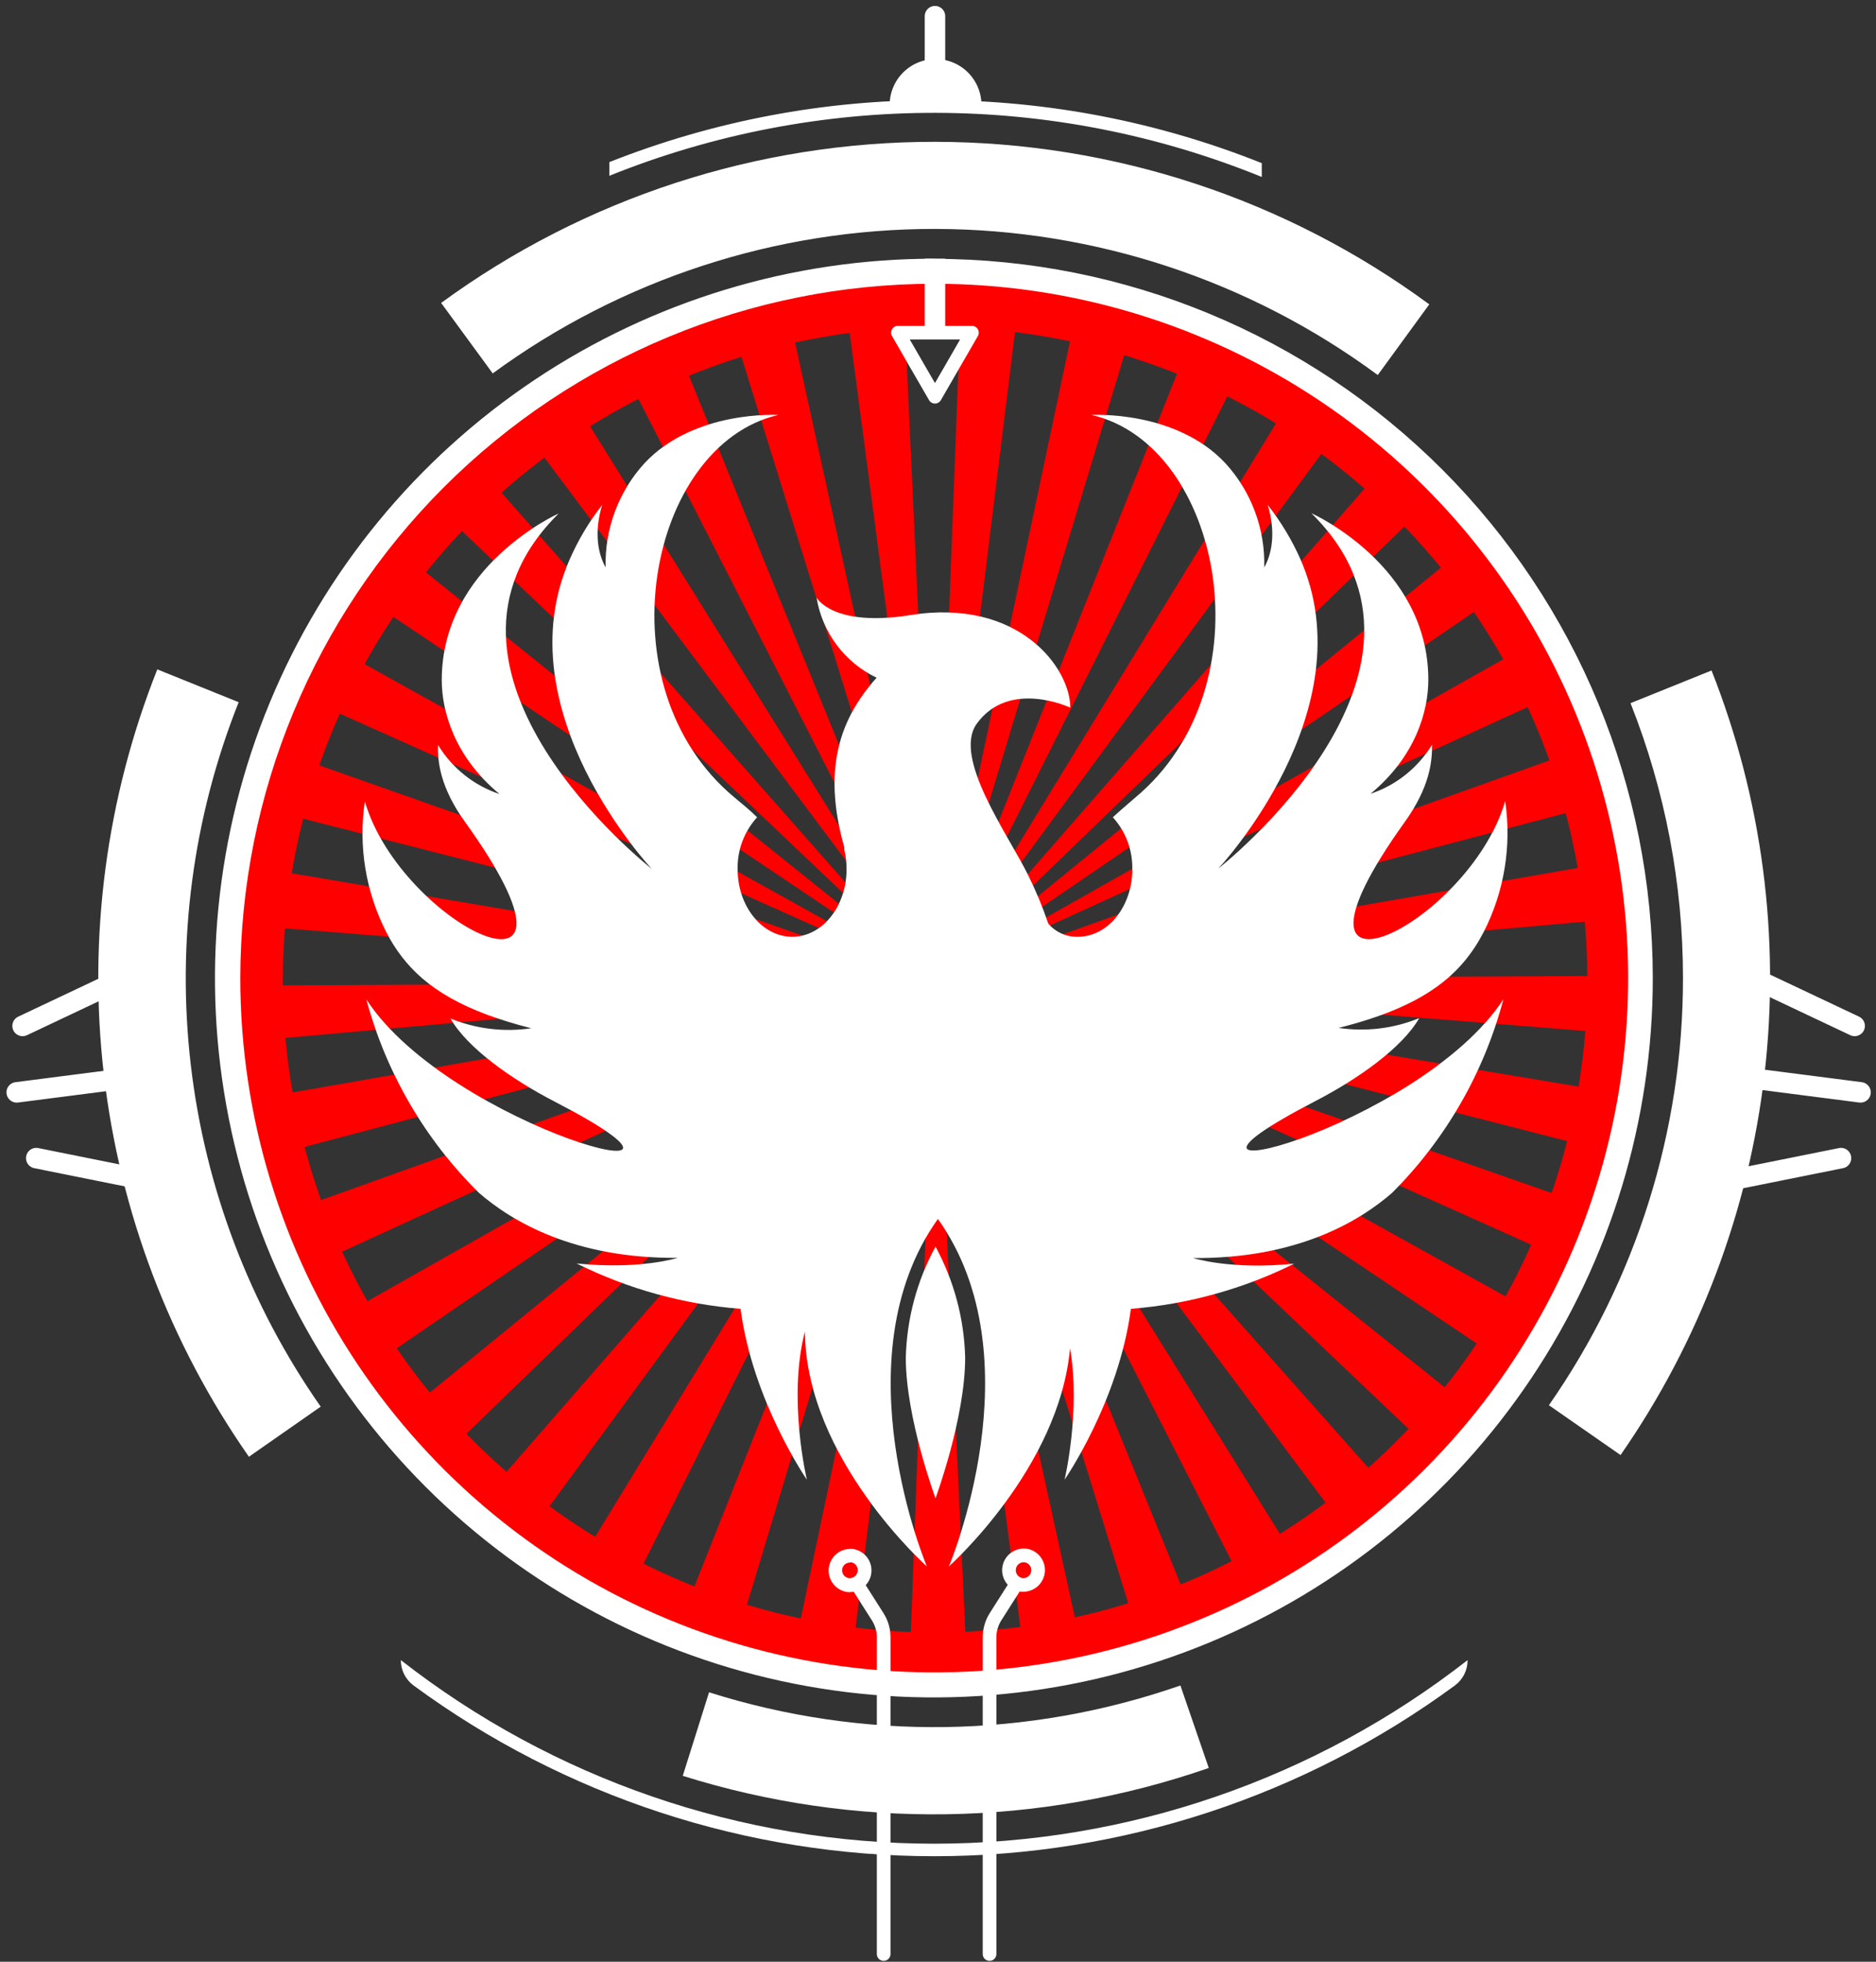 <svg width="355" height="371" viewBox="0 0 355 371" fill="none" xmlns="http://www.w3.org/2000/svg">
<rect x="0" y="0" width="355" height="371" fill="#333333" stroke="none"/>
<g clip-path="url(#clip0)">
<path d="M176.952 61.88C201.364 61.88 225.227 69.119 245.524 82.681C265.821 96.244 281.641 115.52 290.983 138.073C300.324 160.626 302.769 185.443 298.006 209.385C293.244 233.327 281.489 255.319 264.227 272.581C246.966 289.842 224.974 301.597 201.032 306.36C177.089 311.122 152.273 308.678 129.72 299.336C107.167 289.994 87.89 274.175 74.328 253.877C60.766 233.58 53.527 209.717 53.527 185.306C53.565 152.583 66.581 121.211 89.719 98.073C112.858 74.934 144.23 61.918 176.952 61.88ZM176.952 51.539C150.497 51.539 124.637 59.383 102.64 74.08C80.643 88.777 63.497 109.666 53.372 134.107C43.246 158.547 40.595 185.441 45.753 211.388C50.911 237.335 63.648 261.17 82.351 279.88C101.055 298.589 124.886 311.332 150.832 316.498C176.778 321.663 203.673 319.02 228.116 308.901C252.559 298.783 273.453 281.644 288.157 259.651C302.86 237.658 310.712 211.8 310.719 185.345C310.724 167.775 307.268 150.376 300.548 134.142C293.828 117.909 283.975 103.158 271.554 90.732C259.132 78.307 244.384 68.45 228.152 61.725C211.92 55 194.522 51.539 176.952 51.539Z" fill="#FF0000"/>
<path d="M171.084 61.673C167.633 61.841 164.155 62.151 160.743 62.603L174.962 170.245H175.376H176.255L171.084 61.789V61.673ZM150.401 64.413C146.976 65.163 143.537 66.068 140.189 67.115L172.428 170.801C172.829 170.685 173.243 170.568 173.656 170.478L150.388 64.478L150.401 64.413ZM130.235 70.683C126.991 71.975 123.772 73.488 120.631 75.091L170.024 171.758L170.386 171.577L171.123 171.253L130.222 70.683H130.235ZM111.44 80.274C108.479 82.123 105.558 84.153 102.766 86.208L167.839 173.141C168.175 172.882 168.537 172.65 168.899 172.417L111.44 80.274ZM94.661 92.904C92.075 95.218 89.49 97.661 87.15 100.182L165.9 174.925L166.211 174.614H166.288V174.55L166.547 174.317L94.661 92.904ZM80.273 107.99C78.101 110.704 76.02 113.548 74.094 116.431L164.297 176.928C164.53 176.592 164.763 176.269 165.021 175.946L80.273 107.99ZM68.639 125.389C66.945 128.44 65.356 131.607 63.934 134.8L163.056 179.139C163.062 179.087 163.062 179.035 163.056 178.984C163.186 178.686 163.341 178.402 163.483 178.118L68.626 125.389H68.639ZM60.03 144.611C58.866 147.921 57.845 151.333 56.979 154.733L162.19 181.569L162.268 181.311V181.233C162.268 181.039 162.384 180.845 162.449 180.664L60.03 144.611ZM54.859 165.087C54.277 168.539 53.851 172.055 53.566 175.545L161.816 184.129C161.816 183.986 161.816 183.857 161.816 183.715V183.599V183.366C161.809 183.306 161.809 183.245 161.816 183.185L54.807 165.087H54.859ZM53.14 185.977C53.14 187.709 53.14 189.467 53.282 191.148C53.424 192.828 53.476 194.573 53.631 196.319L161.79 186.688C161.776 186.512 161.776 186.334 161.79 186.158C161.79 186.029 161.79 185.9 161.79 185.77L53.204 186.352L53.14 185.977ZM161.958 187.968L54.988 206.66C55.596 210.111 56.358 213.576 57.25 217.001L162.229 189.26C162.225 189.174 162.225 189.088 162.229 189.002C162.152 188.692 162.087 188.369 162.035 188.032L161.958 187.968ZM162.617 190.476L60.379 227.084C61.568 230.394 62.964 233.69 64.373 236.883L163.095 191.639C162.953 191.329 162.824 191.006 162.695 190.67C162.695 190.67 162.695 190.566 162.695 190.514L162.617 190.476ZM163.69 192.815L69.169 246.281C70.888 249.331 72.763 252.33 74.74 255.213L164.375 193.927C164.127 193.573 163.898 193.207 163.69 192.828V192.815ZM165.151 194.948L81.023 263.616C83.22 266.304 85.56 268.941 87.965 271.436L166.004 195.931C165.81 195.724 165.616 195.517 165.435 195.297L165.241 195.052L165.151 194.948ZM166.935 196.81L95.591 278.637C98.177 280.925 100.956 283.122 103.748 285.178L167.982 197.611C167.697 197.391 167.4 197.172 167.128 196.926L166.935 196.81ZM169.029 198.335L112.396 291.008C115.369 292.83 118.472 294.537 121.587 296.101L170.14 198.969L169.869 198.839H169.791H169.701C169.533 198.749 169.365 198.658 169.21 198.555L169.029 198.335ZM171.33 199.486L131.256 300.392C134.527 301.685 137.875 302.861 141.236 303.87L172.596 199.912C172.312 199.835 172.028 199.731 171.756 199.641L171.433 199.511L171.33 199.486ZM173.799 200.235L151.448 306.494C154.887 307.218 158.39 307.787 161.867 308.226L175.078 200.442H174.755H174.445L173.812 200.326L173.799 200.235ZM176.384 200.546L172.351 309.053C175.789 309.183 179.293 309.17 182.692 309.053L177.638 200.584L176.384 200.546ZM180.262 200.21L179.215 200.39H179.008L193.137 308.058C196.589 307.593 200.066 306.985 203.479 306.248L180.223 200.197L180.262 200.21ZM182.731 199.447L182.33 199.589H182.201L181.477 199.835L213.626 303.611C216.974 302.577 220.335 301.375 223.58 300.056L182.692 199.473L182.731 199.447ZM185.032 198.27L183.959 198.878H183.895L233.236 295.61C236.352 294.02 239.441 292.274 242.414 290.439L185.032 198.258V198.27ZM187.1 196.719C186.781 197.004 186.445 197.275 186.092 197.534L251.088 284.518C253.88 282.437 256.608 280.214 259.206 277.9L187.1 196.719ZM188.871 194.845C188.703 195.052 188.535 195.259 188.354 195.452L188.122 195.698L266.833 270.506C269.225 267.985 271.538 265.335 273.71 262.633L188.975 194.716L188.871 194.845ZM190.319 192.712C190.099 193.087 189.88 193.449 189.634 193.811L279.799 254.321C281.738 251.439 283.573 248.427 285.267 245.376L190.319 192.712ZM191.366 190.346C191.302 190.54 191.224 190.734 191.146 190.928L191.043 191.148L290.127 235.564C291.562 232.371 292.881 229.101 294.005 225.753L191.495 189.946L191.366 190.346ZM192.013 187.851V188.058C192.013 188.213 192.013 188.369 191.922 188.524L191.806 189.002L297.004 215.916C297.87 212.516 298.607 209.026 299.189 205.574L192.077 187.748L192.013 187.851ZM192.219 185.266V185.499C192.219 185.499 192.219 185.602 192.219 185.654V185.977V186.055C192.219 186.158 192.219 186.261 192.219 186.352L300.456 195.013C300.74 191.561 300.869 188.045 300.856 184.581L192.271 185.072L192.219 185.266ZM298.969 164.066L191.987 182.694V182.939C191.987 183.146 191.987 183.366 192.077 183.586C192.084 183.667 192.084 183.75 192.077 183.831L300.249 174.278C299.939 170.827 299.486 167.337 298.956 163.937L298.969 164.066ZM293.592 143.668L191.25 180.212C191.366 180.548 191.483 180.897 191.573 181.246V181.349L296.578 153.699C295.686 150.299 294.626 146.899 293.449 143.59L293.592 143.668ZM284.814 124.471L190.216 177.872C190.306 178.027 190.397 178.182 190.474 178.337L190.655 178.699L289.416 133.572C287.955 130.392 286.353 127.225 284.62 124.174L284.814 124.471ZM272.947 107.123L188.768 175.713L188.962 175.959C189.169 176.217 189.35 176.476 189.531 176.747L279.217 115.526C277.252 112.656 275.145 109.825 272.947 107.123ZM258.469 92.115L187.01 173.878C187.337 174.162 187.648 174.459 187.941 174.77L265.993 99.367C263.64 96.782 261.055 94.403 258.469 92.115ZM241.665 79.731L184.98 172.352L185.174 172.469L185.549 172.727L185.963 173.011L250.274 85.523C247.469 83.467 244.547 81.502 241.574 79.68L241.665 79.731ZM222.869 70.321L182.666 171.15L182.964 171.279H183.106C183.291 171.351 183.473 171.433 183.649 171.525H183.726L183.843 171.59L232.474 74.509C229.345 72.932 226.114 71.484 222.869 70.192V70.321ZM202.548 64.206L180.107 170.465C180.534 170.555 180.947 170.672 181.4 170.788L212.838 66.856C209.477 65.835 206.025 64.956 202.587 64.271L202.548 64.206ZM181.658 61.621L177.547 170.129H177.703C177.909 170.116 178.116 170.116 178.323 170.129H178.414H178.827L192.129 62.358C188.665 61.931 185.148 61.647 181.658 61.518V61.621ZM171.187 61.621H171.084L176.255 170.077L171.265 61.608L171.187 61.621Z" fill="#FF0000"/>
<path d="M176.784 53.659C202.755 53.659 228.143 61.36 249.737 75.789C271.331 90.217 288.161 110.725 298.1 134.719C308.038 158.713 310.639 185.115 305.572 210.587C300.505 236.059 287.999 259.456 269.635 277.82C251.271 296.185 227.874 308.691 202.402 313.757C176.93 318.824 150.528 316.224 126.534 306.285C102.54 296.346 82.032 279.516 67.603 257.922C53.175 236.328 45.474 210.941 45.474 184.97C45.511 150.155 59.358 116.778 83.975 92.161C108.593 67.543 141.97 53.697 176.784 53.659ZM176.784 48.928C149.875 48.915 123.566 56.883 101.186 71.823C78.805 86.764 61.358 108.007 51.052 132.864C40.745 157.721 38.042 185.077 43.284 211.471C48.526 237.864 61.477 262.111 80.501 281.143C99.524 300.175 123.764 313.138 150.155 318.393C176.547 323.647 203.904 320.957 228.766 310.662C253.628 300.367 274.879 282.931 289.83 260.557C304.781 238.184 312.762 211.879 312.762 184.97C312.758 148.904 298.432 114.315 272.933 88.809C247.435 63.303 212.85 48.967 176.784 48.954V48.928Z" fill="white"/>
<path d="M277.717 313.953C248.883 336.453 213.358 348.673 176.784 348.673C140.211 348.673 104.686 336.453 75.852 313.953C75.847 314.885 76.063 315.805 76.481 316.638C76.899 317.472 77.507 318.195 78.256 318.749C106.823 339.728 141.341 351.041 176.784 351.041C212.227 351.041 246.745 339.728 275.313 318.749C276.062 318.195 276.67 317.472 277.088 316.638C277.506 315.805 277.721 314.885 277.717 313.953Z" fill="white"/>
<path d="M45.098 132.771L29.767 126.592C20.106 150.907 16.632 177.241 19.658 203.23C22.683 229.219 32.114 254.05 47.102 275.496L60.688 266.021C47.257 246.838 38.807 224.616 36.099 201.355C33.391 178.095 36.51 154.526 45.176 132.771H45.098Z" fill="white"/>
<path d="M223.372 318.75C194.559 328.794 163.269 329.248 134.177 320.043L129.2 335.839C161.679 346.036 196.577 345.515 228.737 334.353L223.372 318.75Z" fill="white"/>
<path d="M318.475 184.97C318.493 213.86 309.635 242.059 293.1 265.749L306.66 275.173C321.54 253.778 330.898 229.035 333.902 203.148C336.906 177.261 333.463 151.033 323.878 126.799L308.547 132.978C315.111 149.526 318.48 167.167 318.475 184.97Z" fill="white"/>
<path d="M93.238 70.617C117.543 52.812 146.901 43.239 177.029 43.295C207.158 43.35 236.48 53.032 260.718 70.927L270.465 57.561C243.377 37.638 210.642 26.869 177.016 26.82C143.39 26.772 110.624 37.445 83.478 57.289L93.238 70.617Z" fill="white"/>
<path d="M160.846 295.442H161.014C161.403 295.494 161.757 295.696 161.998 296.006C162.24 296.315 162.351 296.707 162.307 297.097C162.268 297.469 162.094 297.813 161.817 298.063C161.54 298.314 161.181 298.453 160.807 298.454H160.652C160.261 298.406 159.906 298.205 159.664 297.894C159.421 297.584 159.312 297.191 159.359 296.8C159.407 296.44 159.584 296.11 159.858 295.872C160.132 295.634 160.483 295.504 160.846 295.507V295.442ZM160.846 292.922C159.804 292.936 158.806 293.347 158.056 294.071C157.306 294.795 156.86 295.777 156.809 296.818C156.758 297.86 157.105 298.881 157.781 299.675C158.457 300.469 159.409 300.975 160.445 301.092H160.859C161.902 301.08 162.902 300.672 163.654 299.949C164.407 299.226 164.855 298.243 164.908 297.201C164.96 296.159 164.614 295.136 163.938 294.341C163.263 293.546 162.309 293.038 161.273 292.922C161.131 292.909 160.988 292.909 160.846 292.922Z" fill="white"/>
<path d="M193.615 295.441H193.835C194.212 295.489 194.558 295.678 194.802 295.969C195.047 296.26 195.173 296.633 195.155 297.013C195.137 297.393 194.976 297.752 194.705 298.019C194.435 298.286 194.073 298.441 193.693 298.453H193.538C193.161 298.405 192.815 298.216 192.571 297.925C192.326 297.634 192.2 297.261 192.218 296.881C192.236 296.501 192.397 296.142 192.667 295.875C192.938 295.608 193.3 295.453 193.68 295.441H193.615ZM193.68 292.856C192.638 292.87 191.64 293.281 190.89 294.005C190.14 294.729 189.694 295.711 189.643 296.752C189.592 297.794 189.939 298.815 190.615 299.609C191.29 300.403 192.243 300.909 193.279 301.025H193.693C194.735 301.011 195.733 300.6 196.483 299.876C197.233 299.153 197.679 298.17 197.73 297.129C197.781 296.088 197.434 295.066 196.758 294.272C196.082 293.478 195.13 292.972 194.094 292.856C193.956 292.842 193.818 292.842 193.68 292.856Z" fill="white"/>
<path d="M238.769 30.854C199.148 15.03 154.975 14.96 115.305 30.66V33.246C154.929 17.297 199.202 17.375 238.769 33.466V30.854Z" fill="white"/>
<path d="M176.927 48.928V63.858" stroke="white" stroke-width="3.878" stroke-miterlimit="10"/>
<path d="M176.927 3.062V18.613" stroke="white" stroke-width="3.878" stroke-miterlimit="10" stroke-linecap="round"/>
<path d="M191.779 300.418L188.392 305.744C187.657 306.904 187.262 308.248 187.255 309.622V369.538" stroke="white" stroke-width="2.585" stroke-linecap="round" stroke-linejoin="round"/>
<path d="M162.694 300.418L166.081 305.744C166.823 306.901 167.218 308.247 167.219 309.622V369.538" stroke="white" stroke-width="2.585" stroke-linecap="round" stroke-linejoin="round"/>
<path d="M3.164 206.582L26.704 203.557" stroke="white" stroke-width="3.878" stroke-linecap="round" stroke-linejoin="round"/>
<path d="M6.861 219.02L30.401 223.751" stroke="white" stroke-width="3.878" stroke-linecap="round" stroke-linejoin="round"/>
<path d="M4.275 194.019L25.23 184.117" stroke="white" stroke-width="3.878" stroke-linecap="round" stroke-linejoin="round"/>
<path d="M352.072 206.582L328.545 203.557" stroke="white" stroke-width="3.878" stroke-linecap="round" stroke-linejoin="round"/>
<path d="M348.375 219.02L324.835 223.751" stroke="white" stroke-width="3.878" stroke-linecap="round" stroke-linejoin="round"/>
<path d="M350.96 194.019L330.006 184.117" stroke="white" stroke-width="3.878" stroke-linecap="round" stroke-linejoin="round"/>
<path d="M176.926 75.026L173.423 68.977L169.92 62.914H176.926H183.92L180.417 68.977L176.926 75.026Z" stroke="white" stroke-width="2.585" stroke-linecap="round" stroke-linejoin="round"/>
<path d="M185.717 20.192C185.717 21.278 168.356 21.278 168.356 20.192C168.311 19.024 168.502 17.858 168.918 16.766C169.334 15.674 169.966 14.676 170.777 13.834C171.587 12.992 172.559 12.321 173.635 11.864C174.711 11.406 175.867 11.17 177.036 11.17C178.205 11.17 179.362 11.406 180.438 11.864C181.514 12.321 182.486 12.992 183.296 13.834C184.107 14.676 184.739 15.674 185.155 16.766C185.571 17.858 185.762 19.024 185.717 20.192Z" fill="white"/>
<path d="M248.878 208.251C257.06 204.023 265.372 198.116 268.565 192.544C263.735 194.522 258.461 195.161 253.299 194.393C269.78 190.295 276.631 184.233 280.781 176.218C284.664 168.599 286.078 159.961 284.827 151.502C277.989 175.171 238.032 194.16 265.876 155.38C270.504 148.916 271.047 144.056 270.982 140.837C268.324 145.209 264.202 148.498 259.348 150.119C267.919 143.022 270.284 134.451 270.284 128.544C270.284 106.891 248.154 97.054 248.154 97.054C278.351 126.85 230.534 164.273 230.534 164.273C230.534 164.273 258.728 134.348 246.047 105.676C244.425 102.039 242.358 98.618 239.893 95.49C241.483 100.738 240.656 104.797 239.234 107.305C239.431 100.051 236.809 93.003 231.918 87.643C222.507 77.509 206.568 78.478 206.568 78.478C231.271 84.127 240.178 129.823 214.789 150.868C213.303 152.161 211.907 153.337 210.588 154.565C213.021 157.248 214.338 160.757 214.272 164.377C214.272 171.435 209.67 177.162 203.931 177.162C202.877 177.186 201.831 176.975 200.869 176.543C199.907 176.112 199.054 175.471 198.372 174.667C197.288 171.486 195.992 168.381 194.494 165.372C190.746 157.797 180.197 143.242 184.851 136.843C191.017 128.363 202.535 133.831 202.535 133.831C202.535 126.282 192.762 113.032 172.247 116.328C157.601 118.668 154.525 113.032 154.525 113.032C155.058 116.284 156.369 119.359 158.348 121.995C160.326 124.631 162.913 126.749 165.887 128.169C156.838 138.148 156.593 148.852 159.773 160.292C159.773 160.447 159.773 160.589 159.773 160.744C160.055 161.935 160.198 163.154 160.199 164.377C160.199 171.435 155.598 177.162 149.923 177.162C144.248 177.162 139.581 171.435 139.581 164.377C139.506 160.755 140.825 157.243 143.265 154.565C141.973 153.273 140.538 152.096 139.051 150.868C113.65 129.875 122.569 84.179 147.273 78.478C147.273 78.478 131.334 77.509 121.923 87.643C117.032 93.003 114.409 100.051 114.607 107.305C113.185 104.797 112.357 100.738 113.947 95.49C111.492 98.636 109.439 102.075 107.833 105.728C95.1 134.4 123.345 164.325 123.345 164.325C123.345 164.325 75.516 126.915 105.726 97.106C105.726 97.106 83.595 106.943 83.595 128.595C83.595 134.503 85.961 143.074 94.531 150.17C89.676 148.553 85.552 145.264 82.897 140.889C82.768 144.108 83.362 149.007 87.99 155.432C115.835 194.134 75.878 175.184 69.04 151.553C67.789 160.012 69.203 168.651 73.086 176.27C76.447 182.733 81.591 187.981 92.204 191.911L92.515 192.027L94.441 192.687L95.294 192.958L95.914 193.165C97.362 193.617 98.888 194.044 100.529 194.458C95.358 195.23 90.075 194.592 85.237 192.609C88.43 198.181 96.742 204.088 104.924 208.315C143.55 228.3 85.263 213.486 69.324 189.003C73.044 202.848 80.379 215.456 90.576 225.534C96.806 230.976 108.673 238.034 128.244 237.879C128.244 237.879 121.135 240.167 109.113 238.939C118.808 243.764 129.341 246.678 140.137 247.522C142.425 264.999 152.689 279.839 152.689 279.839C152.689 279.839 149.005 264.495 152.314 251.827C152.508 275.897 175.388 296.231 175.388 296.231C175.388 296.231 158.687 256.881 177.483 230.523C196.278 256.881 179.564 296.231 179.564 296.231C179.564 296.231 200.479 277.642 202.483 254.968C204.538 266.9 201.449 279.839 201.449 279.839C201.449 279.839 211.7 265.038 214.001 247.522C224.755 246.676 235.247 243.775 244.909 238.978C232.887 240.206 225.777 237.918 225.777 237.918C245.349 238.073 257.215 231.015 263.446 225.573C273.577 215.452 280.84 202.823 284.491 188.977C268.539 213.46 210.252 228.235 248.878 208.251Z" fill="white"/>
<path d="M177.029 235.758C173.513 242.214 171.586 249.415 171.406 256.764C171.406 268.204 177.029 283.354 177.029 283.354C177.029 283.354 182.64 268.204 182.64 256.764C182.461 249.416 180.538 242.216 177.029 235.758Z" fill="white"/>
</g>
<defs>
<clipPath id="clip0">
<rect width="354.195" height="371" fill="white" transform="translate(0.049)"/>
</clipPath>
</defs>
</svg>
